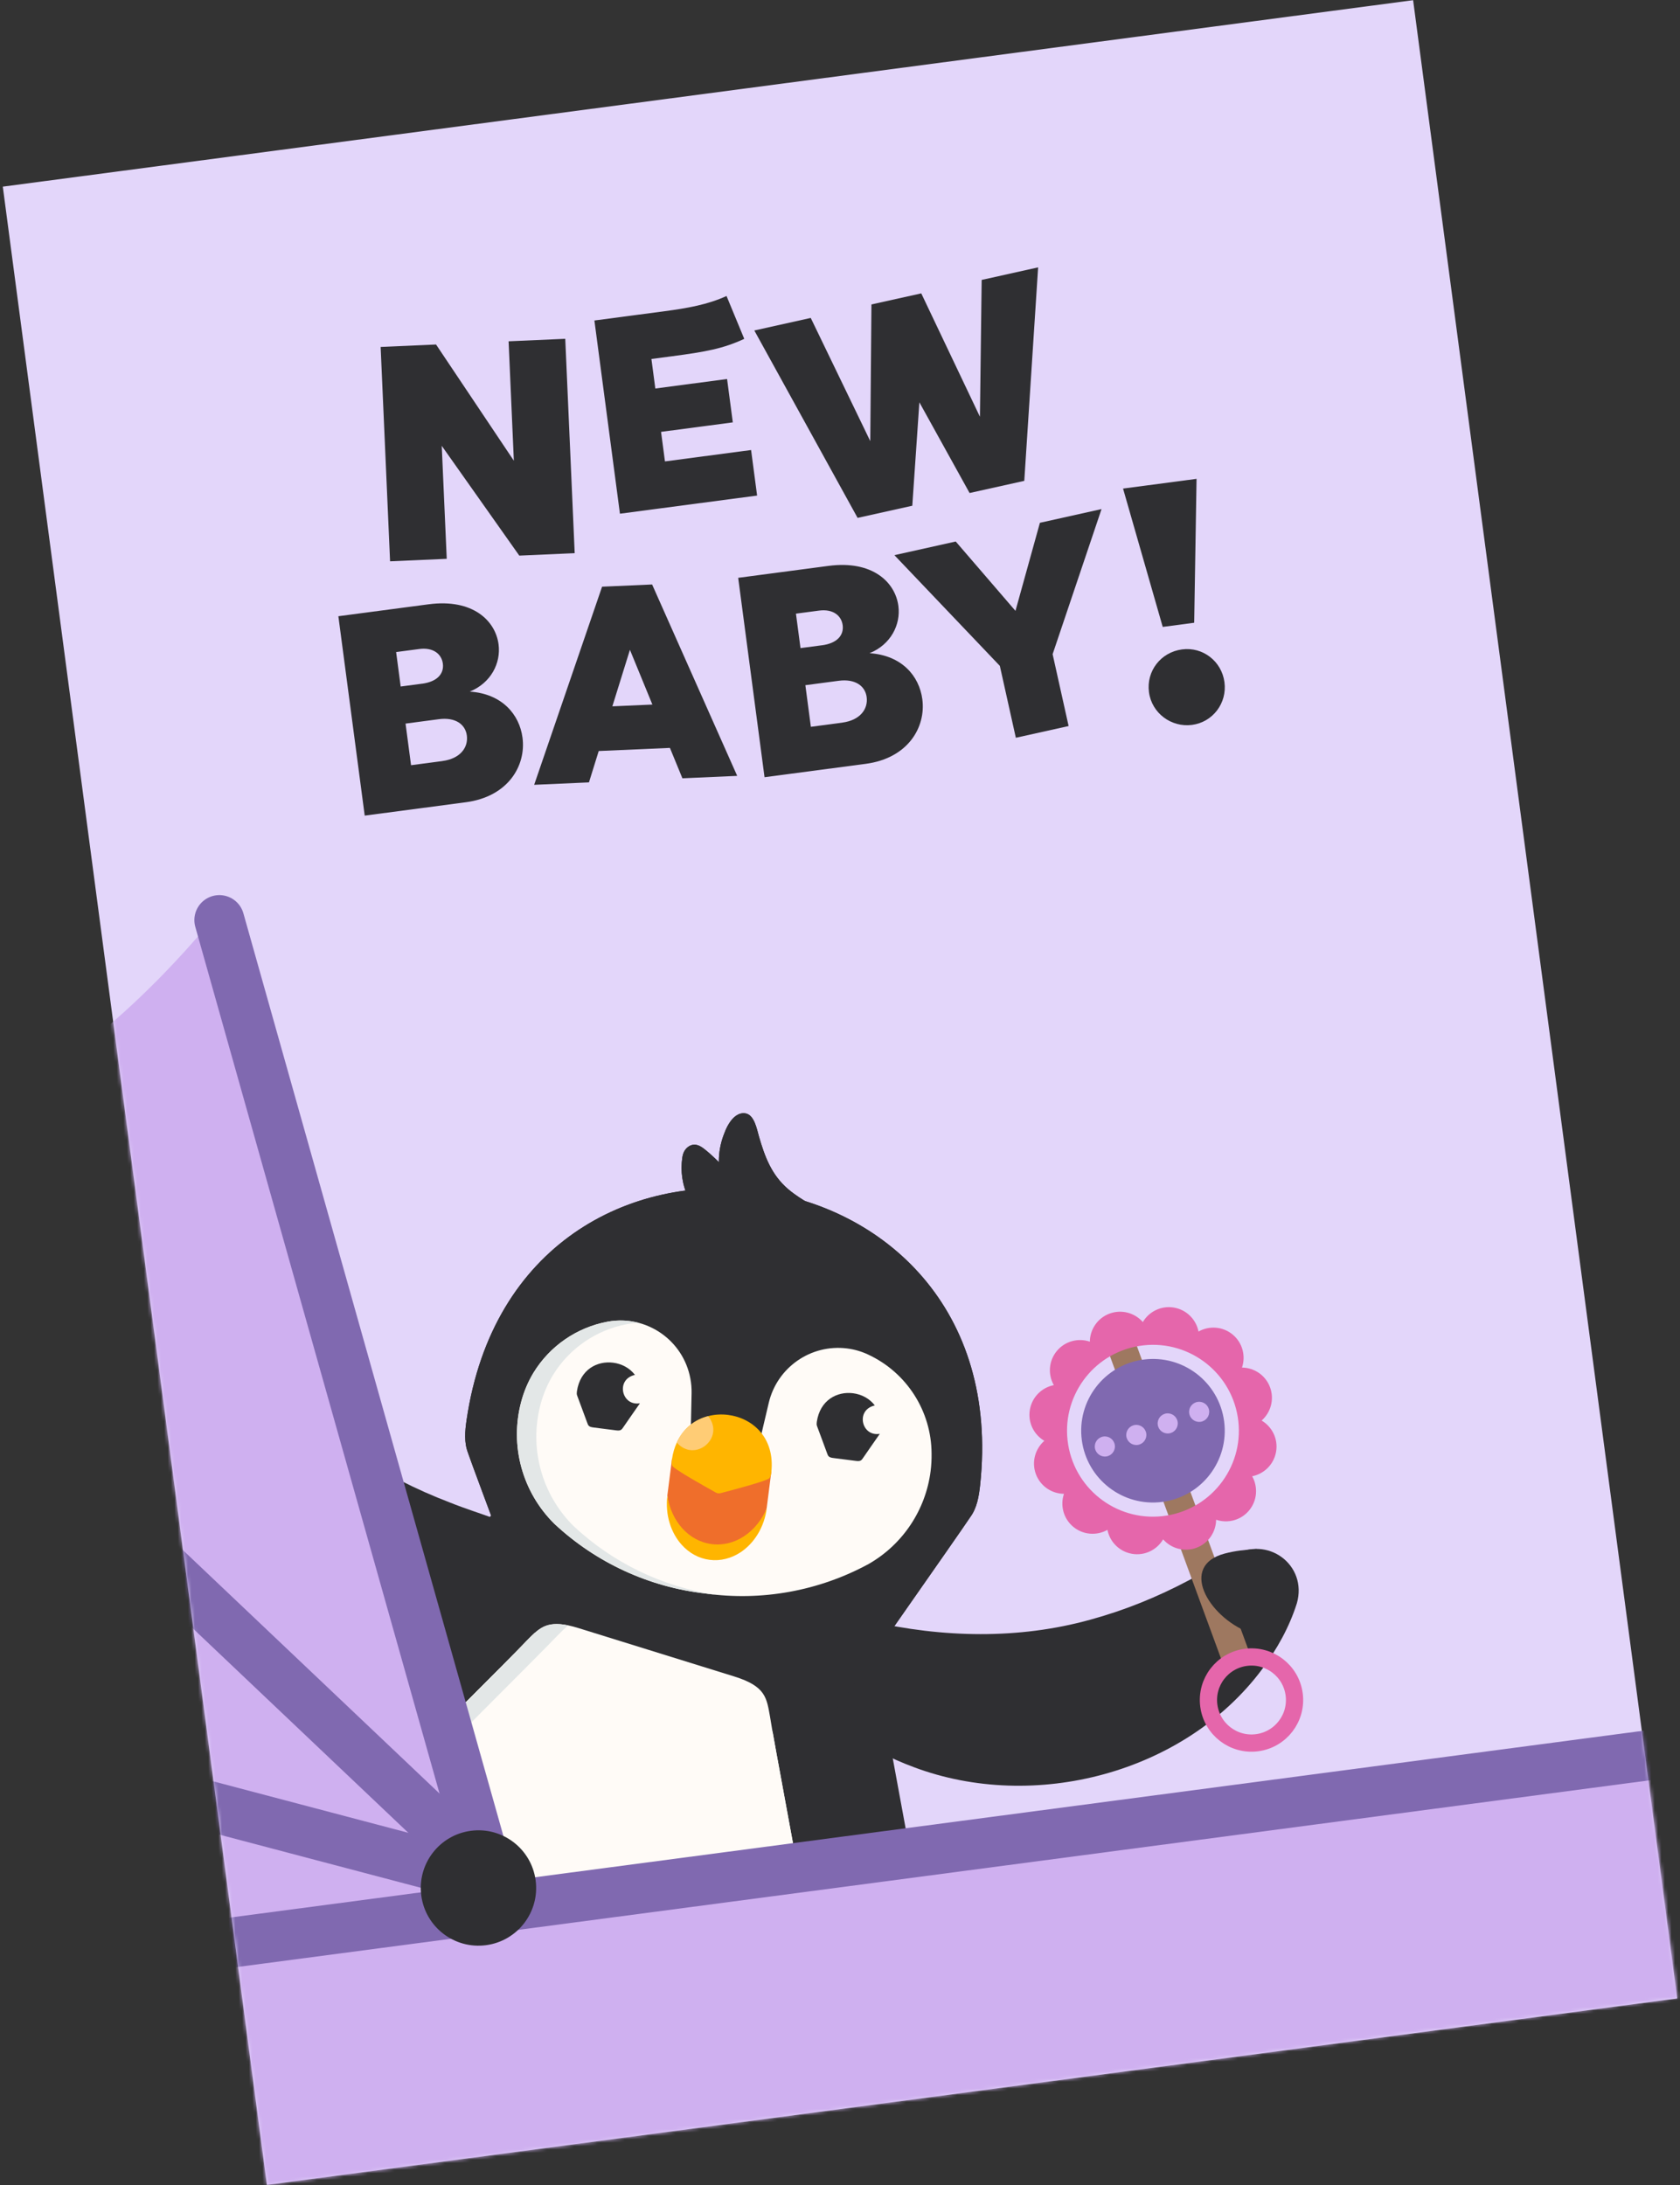 <svg width="496" height="645" viewBox="0 0 496 645" fill="none" xmlns="http://www.w3.org/2000/svg">
<rect x="0" y="0" width="496" height="645" fill="#333333" stroke="none"/>
<path d="M417.204 0.057L0.826 55.096L78.798 644.965L495.176 589.926L417.204 0.057Z" fill="#E3D6FA"/>
<mask id="mask0_2234_3989" style="mask-type:luminance" maskUnits="userSpaceOnUse" x="27" y="195" width="469" height="450">
<path d="M495.322 589.735L78.798 644.965L27.282 255.245L443.152 195.059L495.322 589.735Z" fill="white"/>
</mask>
<g mask="url(#mask0_2234_3989)">
<path d="M382.86 473.349C380.633 480.382 376.974 486.888 372.581 492.804C349.664 523.482 305.341 535 269.795 521.653C255.816 516.47 243.033 507.83 234.391 495.638C228.084 486.617 236.032 474.4 246.732 476.364C250.116 476.936 253.45 477.817 256.733 478.543C278.306 483.478 300.727 483.994 321.92 478.117C332.005 475.361 341.685 471.439 351.12 466.429C355.468 464.22 359.552 461.693 363.89 459.335C374.018 453.003 386.188 461.895 382.862 473.359" fill="#2F2F32"/>
<path d="M91.752 660.481C90.3 660.028 89.647 658.369 90.359 657.034C97.996 642.7 112.683 639.114 125.064 642.965C137.444 646.806 147.519 658.083 145.688 674.222C145.514 675.728 144.031 676.721 142.591 676.276L91.754 660.491L91.752 660.481Z" fill="#FFB500"/>
<path d="M138.205 428.978C140.036 434.354 160.847 489.613 161.946 493.2C164.222 499.355 165.127 503.149 176.239 504.565L230.697 511.499C241.799 512.916 243.632 509.466 247.379 504.079C249.348 500.893 283.332 452.593 286.447 447.854C288.456 445.117 288.991 441.758 289.362 438.461C294.989 386.253 260.802 356.174 223.408 351.433C186.009 346.653 145.393 367.213 137.755 419.162C137.282 422.452 136.963 425.833 138.217 428.986" fill="#2F2F32"/>
<path d="M271.635 585.553C266.427 601.25 259.23 614.266 250.636 624.793C225.586 655.52 188.677 665.13 154.618 658.829L154.608 658.83C150.234 658.017 145.917 656.953 141.677 655.627C104.328 644.052 73.008 613.069 69.353 568.483C68.239 554.943 69.683 540.146 74.28 524.256C75.547 519.953 77.051 515.609 80.364 512.437C85.591 506.884 141.574 451.178 145.526 446.812C145.553 446.788 145.57 446.766 145.587 446.744C151.837 440.45 155.079 436.29 169.533 440.784L240.409 462.796C254.861 467.281 255.185 472.554 256.762 481.282C256.766 481.312 256.77 481.342 256.775 481.382C257.567 487.218 272.134 564.839 273.302 572.371C274.229 576.868 273.009 581.296 271.615 585.555" fill="#2F2F32"/>
<path d="M236.963 574.319C233.596 584.478 228.939 592.901 223.375 599.719C207.161 619.605 183.271 625.83 161.225 621.743L161.215 621.745C158.382 621.221 155.588 620.532 152.851 619.673C149.739 618.712 146.678 617.533 143.722 616.159C123.742 606.867 108.098 588.408 106.038 563.281C105.322 554.509 106.246 544.936 109.234 534.655C110.057 531.874 111.027 529.062 113.165 527.004C116.554 523.409 152.782 487.361 155.343 484.531C155.362 484.518 155.369 484.497 155.388 484.485C158.938 480.898 160.997 478.387 167.792 479.809C168.726 480.008 169.76 480.275 170.886 480.63L216.769 494.88C226.121 497.79 226.329 501.192 227.359 506.846C227.361 506.866 227.364 506.886 227.366 506.905C227.867 510.692 237.3 560.919 238.057 565.802C238.653 568.709 237.862 571.578 236.966 574.339" fill="#FFFBF7"/>
<path d="M275.036 429.057C274.972 416.517 267.679 405.145 256.308 399.86C254.339 398.93 252.231 398.321 250.077 398.051C239.411 396.717 229.469 403.619 226.977 414.066L224.631 424.019C224.333 425.279 223.016 425.998 221.79 425.575C219.475 424.771 216.903 424.163 214.174 423.818C211.434 423.464 208.785 423.41 206.33 423.614C205.042 423.713 203.938 422.689 203.969 421.394L204.184 411.269C204.213 409.812 204.093 408.366 203.823 406.939C201.701 395.538 190.733 388.031 179.344 390.162C170.249 391.868 162.308 397.346 157.483 405.257C155.896 407.898 154.69 410.76 153.894 413.74C150.408 426.668 154.17 440.475 163.723 449.864C175.976 461.297 191.584 468.493 208.236 470.387C224.835 472.722 241.741 469.671 256.47 461.671C266.606 455.863 273.298 445.668 274.749 434.29C274.965 432.567 275.067 430.818 275.037 429.067" fill="#FFFBF7"/>
<path d="M211.106 470.734C210.147 470.649 209.192 470.523 208.236 470.387C191.584 468.493 175.987 461.295 163.723 449.864C154.18 440.473 150.418 426.667 153.894 413.74C154.681 410.761 155.887 407.909 157.483 405.257C162.31 397.356 170.249 391.868 179.344 390.162C182.553 389.566 185.732 389.731 188.693 390.53C187.504 390.546 186.288 390.656 185.068 390.888C175.973 392.594 168.034 398.082 163.208 405.983C161.622 408.634 160.415 411.486 159.619 414.466C156.133 427.395 159.894 441.201 169.447 450.59C180.998 461.359 195.523 468.376 211.105 470.724" fill="#E3E7E7"/>
<path d="M188.932 414.243C188.932 414.243 188.907 414.277 188.889 414.299C188.503 414.885 184.256 420.914 184.017 421.318C183.551 421.985 183.325 422.418 181.94 422.238L175.138 421.372C173.752 421.192 173.64 420.723 173.356 419.954C173.217 419.508 170.62 412.609 170.391 411.943C170.238 411.55 170.274 411.131 170.329 410.711C171.278 404.23 176.355 401.663 181.013 402.258C183.516 402.572 185.898 403.801 187.462 405.864C187.382 405.874 187.313 405.883 187.236 405.914C184.41 406.66 183.535 409.046 184.035 411.078C184.516 413.032 186.266 414.676 188.922 414.245" fill="#2F2F32"/>
<path d="M259.755 423.26C259.755 423.26 259.729 423.294 259.712 423.316C259.325 423.902 255.078 429.93 254.839 430.335C254.373 431.002 254.148 431.435 252.762 431.255L245.96 430.389C244.574 430.209 244.462 429.74 244.179 428.97C244.039 428.525 241.443 421.626 241.213 420.96C241.06 420.567 241.096 420.148 241.151 419.727C242.1 413.247 247.178 410.68 251.836 411.274C254.339 411.589 256.72 412.818 258.284 414.881C258.205 414.891 258.135 414.9 258.058 414.93C255.232 415.677 254.357 418.063 254.858 420.094C255.338 422.048 257.088 423.693 259.745 423.261" fill="#2F2F32"/>
<path d="M227.155 436.395C226.635 437.19 215.687 440.07 212.722 440.835C212.244 440.959 211.751 440.893 211.327 440.656C208.648 439.164 198.769 433.641 198.469 432.743C198.226 432.129 198.281 431.477 198.378 430.838C198.648 428.987 199.145 427.328 199.812 425.888C201.768 421.605 205.245 419.067 209.099 418.083C211.001 417.59 213.005 417.486 214.954 417.733C222.197 418.652 228.807 424.476 227.721 434.575C227.655 435.22 227.549 435.869 227.165 436.394" fill="#FFB500"/>
<path d="M208.317 426.74C206.022 428.607 202.485 428.944 199.803 425.899C201.759 421.616 205.236 419.078 209.09 418.094C209.09 418.094 209.09 418.094 209.092 418.104C211.664 421.386 210.629 424.851 208.307 426.742" fill="#FFCC75"/>
<path d="M171.361 656.606C166.988 655.802 162.67 654.728 158.431 653.412C121.082 641.837 89.762 610.854 86.108 566.269C88.775 564.01 91.415 561.704 94.021 559.362C94.029 608.646 126.948 642.948 166.695 655.265C168.242 655.747 169.794 656.197 171.351 656.607" fill="#2F2F32"/>
<path d="M143.723 616.159C123.743 606.867 108.099 588.408 106.038 563.281C105.322 554.509 106.246 544.936 109.234 534.656C110.057 531.874 111.027 529.062 113.166 527.004C116.554 523.409 152.782 487.361 155.343 484.531C155.362 484.518 155.369 484.497 155.388 484.485C158.94 480.908 160.997 478.387 167.792 479.809C166.62 480.71 165.532 481.863 164.25 483.152C164.241 483.163 164.224 483.186 164.205 483.198C161.528 486.144 123.679 523.819 120.149 527.564C117.912 529.716 116.887 532.645 116.032 535.563C112.923 546.303 111.946 556.317 112.692 565.468C114.545 588.111 126.96 605.564 143.724 616.169" fill="#E3E7E7"/>
<path d="M233.99 360.666L220.202 364.335C220.202 364.335 220.162 364.34 220.142 364.343C219.93 364.341 219.729 364.347 219.527 364.343C217.796 364.371 216.517 364.388 216.133 364.379C215.189 364.413 214.329 364.012 213.495 363.577C203.569 358.313 200.289 349.678 201.444 341.698C201.454 341.626 201.466 341.564 201.477 341.492C201.554 341.007 201.685 340.546 201.897 340.095C202.463 338.88 203.674 337.893 205.026 337.896C206.046 337.902 206.985 338.444 207.783 339.064C211.991 342.281 215.21 346.637 219.669 349.547C223.62 352.112 228.005 354.074 232.456 355.624C233.132 355.857 233.814 356.05 234.509 356.2L234 360.665L233.99 360.666Z" fill="#2F2F32"/>
<path d="M238.699 359.973C238.34 360.384 237.453 361.611 236.611 362.257C235.735 362.272 234.859 362.286 234.014 362.297C230.651 362.348 227.761 362.387 227.145 362.378C226.201 362.412 225.331 362.013 224.517 361.576C212.347 355.125 210.171 343.621 213.881 334.455C213.88 334.446 213.889 334.434 213.897 334.423C214.238 333.49 214.692 332.502 215.262 331.62C215.259 331.6 215.288 331.586 215.295 331.565C216.457 329.747 218.078 328.353 220.065 328.655C222.732 329.069 223.467 333.41 224.075 335.489C225.803 341.464 227.767 346.782 232.639 350.98C234.665 352.729 236.957 354.121 239.24 355.514C240.107 356.045 240.531 356.503 240.64 356.953C240.85 357.853 239.822 358.695 238.708 359.962" fill="#2F2F32"/>
<path d="M138.205 428.978C140.036 434.354 160.847 489.613 161.946 493.2C164.222 499.355 165.127 503.149 176.239 504.565L230.697 511.499C241.799 512.916 243.632 509.466 247.379 504.079C249.348 500.893 283.332 452.593 286.447 447.854C288.456 445.117 288.991 441.758 289.362 438.461C294.989 386.253 260.802 356.174 223.408 351.433C186.009 346.653 145.393 367.213 137.755 419.162C137.282 422.452 136.963 425.833 138.217 428.986" fill="#2F2F32"/>
<path d="M143.64 448.796C143.64 448.796 143.25 449.201 143.223 449.225C139.261 453.592 85.602 506.883 80.374 512.436C77.061 515.608 75.558 519.952 74.29 524.255C69.693 540.145 68.25 554.941 69.364 568.482C73.018 613.068 104.338 644.051 141.687 655.626C145.928 656.952 150.244 658.015 154.617 658.819L154.627 658.818C158.102 659.468 161.615 659.942 165.135 660.243C164.546 660.139 163.947 660.037 163.359 659.933L163.349 659.935C158.974 659.121 154.658 658.057 150.417 656.732C113.068 645.156 81.748 614.173 78.094 569.588C76.98 556.047 78.423 541.25 83.021 525.361C84.288 521.058 85.791 516.713 89.104 513.541C94.332 507.989 146.352 456.649 150.314 452.282C150.341 452.258 146.997 449.694 147.014 449.672L143.639 448.787L143.64 448.796Z" fill="#09090A"/>
<path d="M236.963 574.319C233.596 584.478 228.939 592.901 223.375 599.719C207.161 619.605 183.271 625.83 161.225 621.743L161.215 621.745C158.382 621.221 155.588 620.532 152.851 619.673C149.739 618.712 146.678 617.533 143.722 616.159C123.742 606.867 108.098 588.408 106.038 563.281C105.322 554.509 106.246 544.936 109.234 534.655C110.057 531.874 111.027 529.062 113.165 527.004C116.554 523.409 152.782 487.361 155.343 484.531C155.362 484.518 155.369 484.497 155.388 484.485C158.938 480.898 160.997 478.387 167.792 479.809C168.726 480.008 169.76 480.275 170.886 480.63L216.769 494.88C226.121 497.79 226.329 501.192 227.359 506.846C227.361 506.866 227.364 506.886 227.366 506.905C227.867 510.692 237.3 560.919 238.057 565.802C238.653 568.709 237.862 571.578 236.966 574.339" fill="#FFFBF7"/>
<path d="M275.036 429.057C274.972 416.517 267.679 405.145 256.308 399.86C254.339 398.93 252.231 398.321 250.077 398.051C239.411 396.717 229.469 403.619 226.977 414.066L224.631 424.019C224.333 425.279 223.016 425.998 221.79 425.575C219.475 424.771 216.903 424.163 214.174 423.818C211.434 423.464 208.785 423.41 206.33 423.614C205.042 423.713 203.938 422.689 203.969 421.394L204.184 411.269C204.213 409.812 204.093 408.366 203.823 406.939C201.701 395.538 190.733 388.031 179.344 390.162C170.249 391.868 162.308 397.346 157.483 405.257C155.896 407.898 154.69 410.76 153.894 413.74C150.408 426.668 154.17 440.475 163.723 449.864C175.976 461.297 191.584 468.493 208.236 470.387C224.835 472.722 241.741 469.671 256.47 461.671C266.606 455.863 273.298 445.668 274.749 434.29C274.965 432.567 275.067 430.818 275.037 429.067" fill="#FFFBF7"/>
<path d="M211.106 470.734C210.147 470.649 209.192 470.523 208.236 470.387C191.584 468.493 175.987 461.295 163.723 449.864C154.18 440.473 150.418 426.667 153.894 413.74C154.681 410.761 155.887 407.909 157.483 405.257C162.31 397.356 170.249 391.868 179.344 390.162C182.553 389.566 185.732 389.731 188.693 390.53C187.504 390.546 186.288 390.656 185.068 390.888C175.973 392.594 168.034 398.082 163.208 405.983C161.622 408.634 160.415 411.486 159.619 414.466C156.133 427.395 159.894 441.201 169.447 450.59C180.998 461.359 195.523 468.376 211.105 470.724" fill="#E3E7E7"/>
<path d="M188.932 414.243C188.932 414.243 188.907 414.277 188.889 414.299C188.503 414.885 184.256 420.914 184.017 421.318C183.551 421.985 183.325 422.418 181.94 422.238L175.138 421.372C173.752 421.192 173.64 420.723 173.356 419.954C173.217 419.508 170.62 412.609 170.391 411.943C170.238 411.55 170.274 411.131 170.329 410.711C171.278 404.23 176.355 401.663 181.013 402.258C183.516 402.572 185.898 403.801 187.462 405.864C187.382 405.874 187.313 405.883 187.236 405.914C184.41 406.66 183.535 409.046 184.035 411.078C184.516 413.032 186.266 414.676 188.922 414.245" fill="#2F2F32"/>
<path d="M259.755 423.26C259.755 423.26 259.729 423.294 259.712 423.316C259.325 423.902 255.078 429.93 254.839 430.335C254.373 431.002 254.148 431.435 252.762 431.255L245.96 430.389C244.574 430.209 244.462 429.74 244.179 428.97C244.039 428.525 241.443 421.626 241.213 420.96C241.06 420.567 241.096 420.148 241.151 419.727C242.1 413.247 247.178 410.68 251.836 411.274C254.339 411.589 256.72 412.818 258.284 414.881C258.205 414.891 258.135 414.9 258.058 414.93C255.232 415.677 254.357 418.063 254.858 420.094C255.338 422.048 257.088 423.693 259.745 423.261" fill="#2F2F32"/>
<path d="M143.723 616.159C123.743 606.867 108.099 588.408 106.038 563.281C105.322 554.509 106.246 544.936 109.234 534.656C110.057 531.874 111.027 529.062 113.166 527.004C116.554 523.409 152.782 487.361 155.343 484.531C155.362 484.518 155.369 484.497 155.388 484.485C158.94 480.908 160.997 478.387 167.792 479.809C166.62 480.71 165.532 481.863 164.25 483.152C164.241 483.163 164.224 483.186 164.205 483.198C161.528 486.144 123.679 523.819 120.149 527.564C117.912 529.716 116.887 532.645 116.032 535.563C112.923 546.303 111.946 556.317 112.692 565.468C114.545 588.111 126.96 605.564 143.724 616.169" fill="#E3E7E7"/>
<path d="M233.99 360.666L220.202 364.335C220.202 364.335 220.162 364.34 220.142 364.343C219.93 364.341 219.729 364.347 219.527 364.343C217.796 364.371 216.517 364.388 216.133 364.379C215.189 364.413 214.329 364.012 213.495 363.577C203.569 358.313 200.289 349.678 201.444 341.698C201.454 341.626 201.466 341.564 201.477 341.492C201.554 341.007 201.685 340.546 201.897 340.095C202.463 338.88 203.674 337.893 205.026 337.896C206.046 337.902 206.985 338.444 207.783 339.064C211.991 342.281 215.21 346.637 219.669 349.547C223.62 352.112 228.005 354.074 232.456 355.624C233.132 355.857 233.814 356.05 234.509 356.2L234 360.665L233.99 360.666Z" fill="#2F2F32"/>
<path d="M238.699 359.973C238.34 360.384 237.453 361.611 236.611 362.257C235.735 362.272 234.859 362.286 234.014 362.297C230.651 362.348 227.761 362.387 227.145 362.378C226.201 362.412 225.331 362.013 224.517 361.576C212.347 355.125 210.171 343.621 213.881 334.455C213.88 334.446 213.889 334.434 213.897 334.423C214.238 333.49 214.692 332.502 215.262 331.62C215.259 331.6 215.288 331.586 215.295 331.565C216.457 329.747 218.078 328.353 220.065 328.655C222.732 329.069 223.467 333.41 224.075 335.489C225.803 341.464 227.767 346.782 232.639 350.98C234.665 352.729 236.957 354.121 239.24 355.514C240.107 356.045 240.531 356.503 240.64 356.953C240.85 357.853 239.822 358.695 238.708 359.962" fill="#2F2F32"/>
<path d="M148.453 472.006C141.69 474.947 134.388 476.478 127.039 477.046C88.859 479.944 51.039 454.117 37.724 418.555C32.442 404.617 30.549 389.304 34.055 374.779C36.709 364.099 51.145 362.049 56.698 371.402C58.498 374.332 60.015 377.42 61.636 380.373C72.101 399.869 86.454 417.107 104.808 429.206C113.522 434.994 122.829 439.705 132.816 443.529C137.344 445.352 141.93 446.773 146.564 448.481C157.987 451.954 159.286 466.963 148.472 471.993" fill="#2F2F32"/>
<path d="M198.402 430.633L197.022 441.488C197.685 448.33 202.779 458.712 209.622 459.583C216.465 460.453 224.274 451.765 226.354 445.216L227.733 434.362L198.4 430.623L198.402 430.633Z" fill="#EF6E2B"/>
<path d="M210.111 455.806C203.268 454.935 198.133 448.977 197.033 441.497C196.339 447.156 198.06 452.467 201.285 456.035C203.448 458.432 206.284 460.044 209.525 460.453C212.767 460.862 215.913 460.012 218.614 458.243C222.632 455.594 225.631 450.89 226.376 445.234C223.434 452.199 216.976 456.684 210.123 455.815L210.111 455.806Z" fill="#FFB500"/>
<path d="M227.167 436.333C226.646 437.128 215.699 440.007 212.734 440.773C212.256 440.896 211.763 440.83 211.338 440.594C208.66 439.102 198.781 433.579 198.481 432.681C198.238 432.067 198.293 431.414 198.39 430.776C198.66 428.925 199.157 427.265 199.824 425.826C201.779 421.542 205.257 419.005 209.111 418.021C211.013 417.528 213.017 417.424 214.966 417.671C222.209 418.59 228.819 424.414 227.733 434.513C227.667 435.157 227.561 435.807 227.176 436.332" fill="#FFB500"/>
<path d="M208.318 426.67C206.023 428.537 202.487 428.873 199.805 425.828C201.76 421.545 205.238 419.007 209.092 418.024C209.092 418.024 209.092 418.024 209.093 418.034C211.665 421.315 210.631 424.781 208.308 426.671" fill="#FFCC75"/>
<path d="M-148.431 602.093L499.236 516.481C515.889 642.465 427.129 758.265 301.144 774.918L109.997 800.185C-15.987 816.838 -131.787 728.078 -148.44 602.094L-148.431 602.093Z" fill="#CFB0F0"/>
<path d="M147.517 562.529L-147.764 601.561C-131.242 558.747 -139.516 480.052 -139.516 480.052L-69.298 350.806C-69.298 350.806 -26.421 339.873 6.208 321.307C38.836 302.741 64.997 268.517 64.997 268.517L147.507 562.53L147.517 562.529Z" fill="#CFB0F0"/>
<path d="M-150.721 602.396L499.236 516.481" stroke="#8069B0" stroke-width="14.75" stroke-miterlimit="10" stroke-linecap="round"/>
<path d="M144.554 554.992L-139.517 480.052" stroke="#8069B0" stroke-width="14.75" stroke-miterlimit="10" stroke-linecap="round"/>
<path d="M144.141 553.241L-69.298 350.806" stroke="#8069B0" stroke-width="14.75" stroke-miterlimit="10" stroke-linecap="round"/>
<path d="M144.141 553.241L64.76 271.605" stroke="#8069B0" stroke-width="14.75" stroke-miterlimit="10" stroke-linecap="round"/>
<path d="M143.493 574.207C152.817 572.975 159.377 564.417 158.144 555.092C156.912 545.768 148.354 539.208 139.03 540.441C129.705 541.673 123.146 550.231 124.378 559.556C125.611 568.88 134.169 575.44 143.493 574.207Z" fill="#2F2F32"/>
<path d="M334.613 394.546L326.653 397.47L361.137 491.346L369.097 488.423L334.613 394.546Z" fill="#9E7860"/>
<path d="M343.177 443.351C354.779 441.817 362.941 431.169 361.408 419.567C359.874 407.965 349.225 399.803 337.623 401.336C326.021 402.87 317.859 413.519 319.393 425.121C320.927 436.723 331.575 444.885 343.177 443.351Z" fill="#8069B0"/>
<path d="M372.474 419.345C375.176 416.97 376.288 413.101 374.968 409.523C373.648 405.945 370.279 403.738 366.683 403.699C367.838 400.298 366.866 396.382 363.933 393.955C360.999 391.528 356.974 391.294 353.848 393.059C353.15 389.53 350.346 386.632 346.589 385.989C342.833 385.346 339.23 387.164 337.41 390.259C335.035 387.557 331.166 386.444 327.588 387.764C324.012 389.095 321.803 392.453 321.764 396.049C318.363 394.895 314.447 395.866 312.02 398.8C309.584 401.734 309.359 405.758 311.124 408.884C307.595 409.583 304.697 412.387 304.054 416.143C303.411 419.9 305.229 423.503 308.324 425.323C305.622 427.697 304.509 431.567 305.829 435.144C307.16 438.721 310.518 440.93 314.124 440.968C312.97 444.368 313.941 448.285 316.875 450.711C319.808 453.138 323.833 453.372 326.959 451.607C327.658 455.136 330.461 458.034 334.218 458.677C337.975 459.32 341.578 457.503 343.398 454.407C345.772 457.109 349.641 458.222 353.219 456.902C356.796 455.572 359.005 452.213 359.044 448.617C362.444 449.771 366.361 448.8 368.787 445.867C371.214 442.933 371.448 438.908 369.684 435.782C373.213 435.084 376.11 432.28 376.753 428.523C377.397 424.766 375.579 421.163 372.484 419.343L372.474 419.345ZM344.437 447.391C330.61 449.622 317.586 440.218 315.354 426.391C313.123 412.564 322.528 399.539 336.354 397.308C350.181 395.077 363.206 404.481 365.437 418.308C367.668 432.135 358.264 445.159 344.437 447.391Z" fill="#E566AB"/>
<path d="M326.586 429.939C328.212 429.724 329.356 428.232 329.141 426.606C328.926 424.98 327.434 423.836 325.808 424.05C324.182 424.265 323.038 425.758 323.252 427.384C323.467 429.01 324.96 430.154 326.586 429.939Z" fill="#CFB0F0"/>
<path d="M335.87 426.534C337.496 426.319 338.64 424.826 338.425 423.2C338.21 421.574 336.718 420.43 335.091 420.645C333.465 420.86 332.321 422.352 332.536 423.978C332.751 425.604 334.244 426.748 335.87 426.534Z" fill="#CFB0F0"/>
<path d="M345.144 423.129C346.77 422.914 347.914 421.422 347.699 419.795C347.484 418.169 345.991 417.025 344.365 417.24C342.739 417.455 341.595 418.948 341.81 420.574C342.025 422.2 343.518 423.344 345.144 423.129Z" fill="#CFB0F0"/>
<path d="M354.426 419.713C356.053 419.498 357.197 418.005 356.982 416.379C356.767 414.753 355.274 413.609 353.648 413.824C352.022 414.039 350.878 415.532 351.093 417.158C351.308 418.784 352.8 419.928 354.426 419.713Z" fill="#CFB0F0"/>
<path d="M371.154 514.438C378.113 513.518 383.008 507.131 382.089 500.172C381.169 493.213 374.782 488.317 367.823 489.237C360.864 490.157 355.968 496.544 356.888 503.503C357.808 510.462 364.195 515.358 371.154 514.438Z" stroke="#E566AB" stroke-width="5.09" stroke-miterlimit="10"/>
<path d="M370.989 457.256C367.502 457.505 364.781 457.754 361.554 458.604C348.135 462.163 356.496 477.036 368.634 481.867L372.672 473.344L370.998 457.245L370.989 457.256Z" fill="#2F2F32"/>
</g>
<path d="M169.68 163.292L153.314 164.013L130.419 131.604L131.893 164.958L115.165 165.696L112.379 102.416L128.736 101.696L151.709 136.002L150.156 100.751L166.884 100.013L169.671 163.293L169.68 163.292Z" fill="#2F2F32"/>
<path d="M175.49 94.608L196.269 91.861C202.792 90.999 208.946 89.934 214.498 87.374L219.731 100.027C213.477 102.922 208.384 103.847 198.441 105.162L192.324 105.97L193.476 114.684L214.661 111.884L216.353 124.683L195.167 127.483L196.321 136.207L221.749 132.846L223.526 146.289L183.029 151.642L175.488 94.598L175.49 94.608Z" fill="#2F2F32"/>
<path d="M306.494 78.925L302.407 141.944L286.258 145.532L271.431 118.754L269.345 149.29L253.196 152.878L222.703 97.556L239.361 93.852L256.939 130.222L257.284 89.869L271.993 86.603L289.315 123.027L289.826 82.632L306.484 78.927L306.494 78.925Z" fill="#2F2F32"/>
<path d="M177.747 173.19L192.529 172.537L217.649 229.033L201.473 229.749L197.785 220.775L176.765 221.697L173.883 230.955L157.707 231.671L177.757 173.189L177.747 173.19ZM192.615 207.992L185.979 191.822L180.791 208.506L192.614 207.982L192.615 207.992Z" fill="#2F2F32"/>
<path d="M217.93 170.572L244.588 167.048C257.625 165.325 264.312 171.885 265.235 178.864C265.968 184.416 262.982 190.288 256.73 192.819C266.225 193.45 271.395 199.525 272.306 206.415C273.395 214.653 268.101 223.826 255.57 225.483L225.72 229.428L217.939 170.56L217.93 170.572ZM242.644 190.495C247.184 189.895 249.177 187.493 248.788 184.548C248.421 181.773 246.007 179.691 241.804 180.247L234.993 181.147L236.338 191.318L242.643 190.485L242.644 190.495ZM248.656 213.314C253.95 212.614 256.337 209.303 255.87 205.773C255.436 202.492 252.496 200.318 247.619 200.963L237.774 202.264L239.398 214.548L248.648 213.325L248.656 213.314Z" fill="#2F2F32"/>
<path d="M99.888 181.908L126.546 178.384C139.583 176.661 146.27 183.221 147.193 190.201C147.927 195.752 144.94 201.624 138.688 204.155C148.183 204.787 153.353 210.861 154.264 217.751C155.353 225.99 150.059 235.163 137.528 236.819L107.678 240.765L99.897 181.897L99.888 181.908ZM124.602 201.831C129.143 201.231 131.135 198.829 130.746 195.885C130.379 193.109 127.965 191.027 123.762 191.583L116.951 192.483L118.296 202.655L124.601 201.821L124.602 201.831ZM130.614 224.65C135.908 223.95 138.295 220.639 137.828 217.11C137.394 213.828 134.454 211.655 129.577 212.3L119.732 213.601L121.356 225.884L130.606 224.661L130.614 224.65Z" fill="#2F2F32"/>
<path d="M310.773 193.099L315.495 214.324L299.914 217.785L295.192 196.561L264.061 163.879L282.169 159.851L299.805 180.327L307.02 154.327L325.216 150.278L310.782 193.088L310.773 193.099Z" fill="#2F2F32"/>
<path d="M348.989 191.699C355.096 190.892 360.686 195.176 361.506 201.382C362.326 207.588 358.042 213.178 351.935 213.985C345.828 214.793 340.04 210.534 339.22 204.328C338.399 198.122 342.684 192.533 348.989 191.699ZM352.579 183.831L343.28 185.06L331.567 144.223L353.269 141.354L352.569 183.832L352.579 183.831Z" fill="#2F2F32"/>
</svg>
